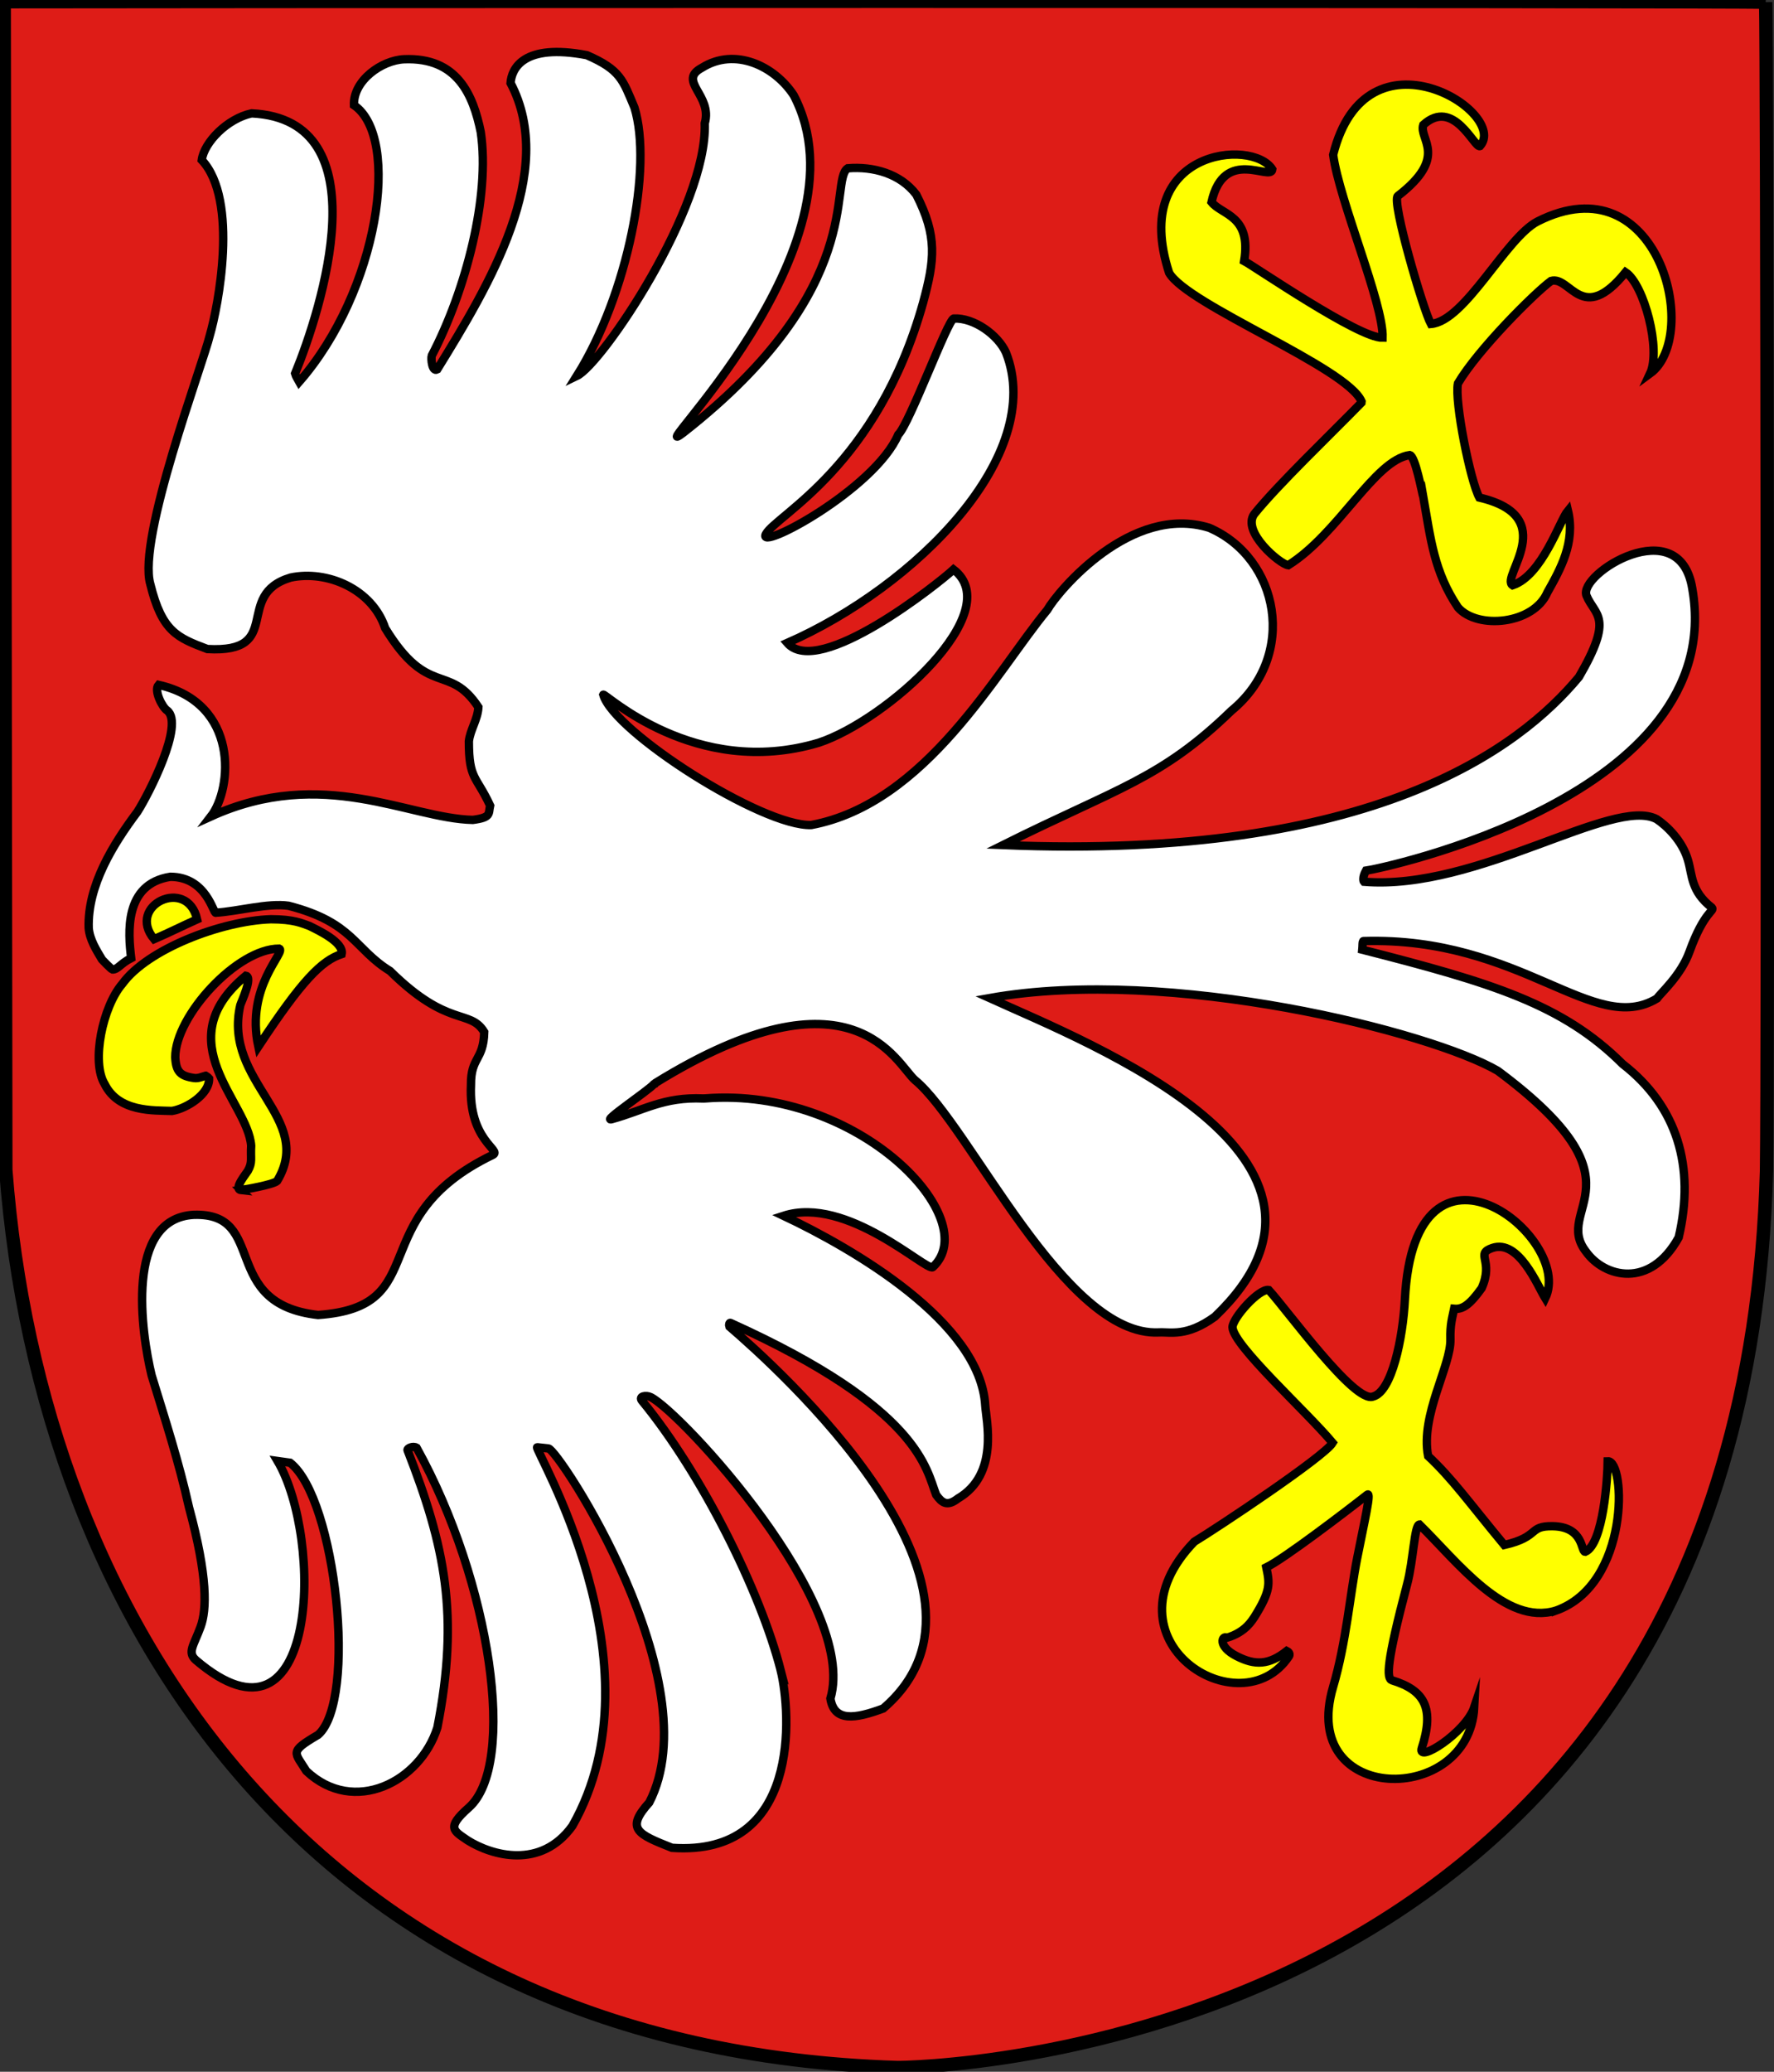 <?xml version="1.0" encoding="UTF-8" standalone="no"?>
<!-- Created with Inkscape (http://www.inkscape.org/) -->
<svg version="1.1" width="529.227" height="617.641" id="svg2" xml:space="preserve" sodipodi:docname="Wappen_Hölstein.svg" inkscape:version="1.2.1 (9c6d41e410, 2022-07-14)" xmlns:inkscape="http://www.inkscape.org/namespaces/inkscape" xmlns:sodipodi="http://sodipodi.sourceforge.net/DTD/sodipodi-0.dtd" xmlns="http://www.w3.org/2000/svg" xmlns:svg="http://www.w3.org/2000/svg" xmlns:rdf="http://www.w3.org/1999/02/22-rdf-syntax-ns#" xmlns:cc="http://creativecommons.org/ns#" xmlns:dc="http://purl.org/dc/elements/1.1/"><rect width="100%" height="100%" fill="#333333" stroke="none"/><sodipodi:namedview id="namedview8212" pagecolor="#ffffff" bordercolor="#000000" borderopacity="0.25" inkscape:showpageshadow="2" inkscape:pageopacity="0.0" inkscape:pagecheckerboard="0" inkscape:deskcolor="#d1d1d1" showgrid="false" inkscape:zoom="0.69862536" inkscape:cx="-170.3345" inkscape:cy="420.82641" inkscape:window-width="1920" inkscape:window-height="1017" inkscape:window-x="-8" inkscape:window-y="-8" inkscape:window-maximized="1" inkscape:current-layer="svg2"/><defs id="defs6"/><g transform="matrix(1,0,0,1,-2.519812e-6,-8.9765442e-4)" id="g3781"><path d="M 526.742,0.668 C 516.186,0.228 8.992,0.424 1.249,0.51 l 0,0 0.483,348.286 0,0 C 12.034,484.476 94.905,611.029 267.749,616.39 c 1.242,0.039 251.911,-0.841 259.246,-267.295 0.518,-32.259 0.154,-336.766 -0.253,-348.428 z" id="path14" style="fill:#de1c17;fill-opacity:1;fill-rule:evenodd;stroke:#000000;stroke-width:4;stroke-linecap:butt;stroke-linejoin:miter;stroke-miterlimit:10;stroke-opacity:1;stroke-dasharray:none"/><path d="m 232.961,498.182 c -6.166,-24.132 -23.915,-59.286 -41.434,-80.576 -1.116,-1.356 1.188,-1.787 2.586,-1.092 9.097,4.534 61.902,61.62 53.621,89.868 1.118,6.99 7.314,6.096 15.75,2.962 42.117,-36.07 -32.509,-102.347 -45.912,-113.89 -0.146,-0.369 -0.015,-1.225 0.355,-1.059 56.663,25.583 58.363,43.72 61.354,51.259 1.704,2.355 3.242,3.624 6.48,1.1 12.423,-7.231 8.42,-23.391 8.161,-27.756 -1.473,-24.855 -39.453,-46.756 -60.163,-56.536 18.899,-6.136 42.719,16.758 44.511,15.306 15.437,-14.13 -21.82,-53.923 -67.889,-50.301 v 0 l -0.554,0.02 v 0 c -11.961,-0.519 -17.633,3.521 -27.332,6.175 -3.159,0.864 10.437,-8.17 12.603,-10.45 v 0 l 0.267,-0.104 0.206,-0.267 v 0 c 58.98,-36.394 71.812,-5.639 77.419,-0.81 16.374,13.551 44.476,76.552 72.72,75.201 3.475,-0.194 8.27,1.421 16.694,-4.674 49.624,-47.403 -36.566,-81.157 -67.186,-95.007 53.922,-9.592 131.781,10.118 151.588,21.681 45.375,33.698 16.102,40.881 26.384,53.975 5.419,7.557 19.043,11.214 27.607,-4.298 4.954,-21.098 -0.438,-39.079 -16.711,-51.688 -17.91,-17.836 -39.032,-24.235 -77.674,-34.094 0.104,-0.976 -0.011,-2.557 0.352,-2.567 47.142,-1.401 68.647,28.535 87.527,17.136 1.071,-1.56 7.186,-6.918 9.717,-13.936 4.408,-12.22 7.634,-12.119 6.678,-13.167 -6.284,-4.953 -5.746,-9.473 -7.126,-14.182 -1.686,-5.753 -6.229,-10.123 -9.332,-12.202 -13.033,-6.865 -53.556,21.434 -87.325,18.663 -0.152,-0.166 -0.519,-1.262 0.597,-3.302 3.905,-0.497 108.192,-21.976 97.359,-84.07 -3.752,-23.405 -34.202,-4.307 -31.555,2.089 2.502,6.048 8.291,6.142 -2.263,24.242 -17.552,21.089 -61.005,54.687 -171.844,50.105 34.401,-17.138 47.11,-19.657 68.181,-40.065 19.966,-16.427 14.208,-45.527 -6.638,-54.521 -23.184,-7.216 -44.975,18.67 -48.322,24.503 -15.082,18.19 -36.13,57.709 -70.377,64.107 -14.575,0.561 -58.951,-27.746 -62.063,-38.848 0.33,-0.736 27.291,25.34 64.239,14.326 20.267,-6.643 56.502,-39.142 40.247,-51.658 -4.318,4.004 -40.236,32.686 -49.594,21.905 38.272,-16.797 77.271,-55.917 65.243,-86.569 -2.37,-5.241 -9.536,-10.462 -15.595,-10.147 -1.813,0.418 -13.181,31.372 -16.545,34.601 -7.043,16.379 -42.619,35.284 -39.463,29.61 3.154,-5.674 33.22,-20.151 46.868,-68.916 3.486,-12.783 4.31,-19.851 -2.01,-32.225 -4.748,-6.286 -12.881,-8.496 -20.479,-7.865 -5.727,3.763 6.228,35.632 -49.061,78.855 -14.174,10.702 56.76,-55.386 32.948,-100.644 -5.725,-8.721 -17.535,-14.379 -27.403,-8.159 -7.402,3.962 3.289,8.123 0.875,16.544 0.823,25.052 -30.622,71.727 -38.181,75.334 15.335,-24.452 22.635,-62.461 17.204,-80.045 -3.433,-8.146 -4.123,-11.238 -14.193,-15.608 -18.92,-3.593 -22.424,3.94 -22.764,8.302 13.984,26.514 -6.477,60.475 -21.884,85.391 -1.533,0.819 -1.902,-3.229 -1.62,-4.122 10.166,-19.427 17.467,-47.487 14.616,-66.642 -2.258,-11.075 -6.999,-22.362 -22.852,-21.711 -6.678,0.287 -15.244,6.324 -14.967,13.689 14.144,9.68 7.342,55.336 -16.334,82.465 -0.418,-0.756 -1.011,-1.642 -1.231,-2.453 7.804,-19.018 26.133,-75.737 -12.977,-77.574 -7.248,1.562 -14.136,8.593 -14.871,13.912 11.171,11.913 4.82,44.008 2.42,52.209 -2.071,8.691 -21.686,60.534 -17.77,74.211 3.47,14.131 7.98,15.961 17.025,19.369 23.172,1.297 7.592,-16.142 24.844,-21.311 10.838,-2.297 24.325,3.393 28.209,15.106 12.84,20.97 18.994,10.215 27.797,23.529 -0.175,3.624 -2.455,6.763 -2.836,10.177 -0.006,11.442 2.168,10.184 6.335,19.172 -0.555,2.485 0.394,3.541 -5.167,4.268 -19.035,-0.413 -44.713,-16.21 -78.137,-1.019 6.454,-8.332 8.537,-33.797 -15.601,-39.24 -1.487,1.654 1.127,6.766 2.584,7.666 5.142,4.058 -5.494,24.875 -8.899,30.178 -7.188,9.596 -14.943,21.951 -14.53,34.664 0.286,3.417 2.266,6.53 3.98,9.398 0.193,0.228 2.71,2.804 3.099,2.948 1.567,0.076 2.353,-1.744 5.591,-3.395 -0.901,-7.45 -2.199,-22.079 11.668,-24.242 10.994,0.009 12.873,11.351 13.614,10.704 6.61,-0.403 15.487,-2.957 21.679,-2.065 19.317,4.982 19.552,12.843 30.272,19.451 17.397,17.174 23.812,11.181 28.093,18.193 -0.221,8.588 -4.033,7.363 -3.956,15.779 -0.779,16.667 9.403,19.445 6.479,20.855 -39.255,18.934 -17.195,45.283 -52.093,47.72 -29.729,-3.346 -14.731,-30.556 -37.071,-29.86 -20.652,1.079 -15.623,35.318 -12.589,47.847 4.037,13.167 8.172,25.944 11.163,39.389 5.622,20.716 5.306,30.515 3.454,35.571 -2.052,5.599 -4.031,7.599 -1.431,9.926 36.627,31.292 38.117,-36.013 24.394,-59.344 v 0 l 3.735,0.522 v 0 c 13.682,10.639 20.122,70.896 8.362,81.108 -8.785,5.153 -7.009,5.122 -3.508,10.811 14.21,13.357 33.977,3.221 39.082,-12.981 6.576,-33.489 2.288,-54.058 -8.898,-82.669 -0.217,-0.556 1.614,-1.408 2.706,-0.74 22.252,40.207 30.005,94.575 15.549,107.297 -6.942,6.107 -4.36,6.943 -0.295,9.776 7.169,4.471 21.78,8.765 31.208,-4.317 27.572,-48.425 -11.899,-113.051 -10.497,-112.902 v 0 l 3.357,0.355 v 0 c 2.983,0.318 48.558,69.649 30.088,105.537 -7.139,7.931 -3.536,9.429 6.774,13.524 38.548,2.691 35.456,-40.187 32.484,-52.703 z" id="path16" style="fill:#ffffff;fill-opacity:1;fill-rule:evenodd;stroke:#000000;stroke-width:2.5;stroke-linecap:butt;stroke-linejoin:miter;stroke-miterlimit:10;stroke-dasharray:none;stroke-opacity:1" sodipodi:nodetypes="scccccccccccsccscscccscccccccccccccccccccccccccccccccccccccccccccccccccccccccccccccccccccccccccccccccccccsccscccsccccsccsccss"/><path d="m 61.347,320.711 c 0.374,0.243 0.647,0.371 1.027,0.826 0.157,4.666 -6.682,8.94 -11.046,9.666 -5.581,-0.205 -15.989,0.424 -20.15,-8.091 -3.957,-6.504 -0.574,-22.993 5.323,-29.809 7.478,-10.317 29.549,-18.785 44.353,-19.254 6.876,0.028 9.124,1.183 11.463,2.009 2.382,1.195 10.351,4.851 9.61,8.367 -6.035,1.999 -11.831,7.83 -24.861,27.596 -3.877,-18.043 8.423,-28.208 6.226,-29.211 -12.565,-0.01 -30.998,20.085 -31.007,32.365 0.206,4.314 1.514,5.617 5.604,6.206 1.192,0.194 2.331,-0.363 3.458,-0.67 z" id="path18" style="fill:#ffff00;fill-opacity:1;fill-rule:evenodd;stroke:#000000;stroke-width:2.5;stroke-linecap:butt;stroke-linejoin:miter;stroke-miterlimit:10;stroke-opacity:1;stroke-dasharray:none"/><path d="m 58.806,274.075 c -4.219,1.891 -8.477,4.037 -12.836,5.909 -8.398,-10.065 9.921,-18.746 12.836,-5.909 z" id="path20" style="fill:#ffff00;fill-opacity:1;fill-rule:evenodd;stroke:#000000;stroke-width:2.5;stroke-linecap:butt;stroke-linejoin:miter;stroke-miterlimit:10;stroke-opacity:1;stroke-dasharray:none"/><path d="m 71.899,354.788 c -2.332,-0.248 1.599,-4.976 2.038,-5.727 1.462,-2.611 0.748,-3.476 0.991,-7.498 -0.971,-13.141 -25.346,-31.072 -1.597,-50.661 2.166,0.377 -1.309,7.681 -1.639,8.751 -5.333,22.977 22.378,33.594 10.975,52.443 -1.263,1.112 -9.806,2.569 -10.769,2.691 z" id="path22" style="fill:#ffff00;fill-opacity:1;fill-rule:evenodd;stroke:#000000;stroke-width:2.5;stroke-linecap:butt;stroke-linejoin:miter;stroke-miterlimit:10;stroke-opacity:1;stroke-dasharray:none"/><path d="m 424.655,148.447 c -0.493,-1.771 -2.395,-12.316 -4.081,-12.778 -10.489,1.428 -21.218,23.433 -36.267,32.842 -2.503,-0.337 -13.962,-9.989 -10.137,-15.254 7.228,-8.929 22.491,-23.486 31.972,-33.195 l 0,0 0.042,-0.371 0,0 C 401.803,109.487 354.231,90.937 348.764,81.315 336.919,44.693 373.653,41.063 379.565,50.507 c -0.412,3.69 -14.379,-6.927 -18.139,9.745 3.078,3.915 11.981,3.899 9.737,17.569 3.087,1.61 34.235,23.071 41.302,22.858 0.3,-10.143 -12.864,-40.629 -14.753,-54.527 9.851,-39.715 52.767,-12.48 43.786,-2.585 -1.699,0.565 -7.847,-14.563 -16.905,-6.338 -1.401,4.307 7.708,9.444 -7.591,21.21 -1.949,1.498 7.581,33.936 9.869,38.151 10.25,-0.856 22.342,-25.7 31.829,-30.573 36.175,-18.257 48.891,34.175 33.56,45.352 3.337,-7.096 -1.789,-26.553 -7.312,-30.21 -13.018,16.055 -16.421,0.974 -22.233,2.6 -4.999,3.674 -21.845,20.499 -27.78,30.555 -1.077,5.377 3.749,29.252 6.386,34.021 24.602,5.712 6.157,23.763 9.925,26.153 8.868,-2.963 14.033,-19.277 16.513,-22.264 2.259,9.514 -2.233,17.421 -6.139,24.393 -4.084,9.503 -20.843,11.167 -26.673,4.472 -7.138,-10.621 -8.119,-20.296 -10.29,-32.643 z" id="path24" style="fill:#ffff00;fill-opacity:1;fill-rule:evenodd;stroke:#000000;stroke-width:2.5;stroke-linecap:butt;stroke-linejoin:miter;stroke-miterlimit:10;stroke-opacity:1;stroke-dasharray:none"/><path d="m 464.179,480.162 c -15.089,4.62 -29.403,-14.555 -40.728,-25.654 -1.523,0.115 -1.783,10.63 -3.665,17.755 -6.179,23.39 -6.23,28.162 -4.496,28.689 9.93,3.02 12.621,8.491 8.863,20.226 -1.485,4.64 13.108,-4.628 15.653,-12.187 -1.524,29.524 -52.508,29.217 -42.117,-6.033 3.935,-13.35 5.066,-27.657 7.191,-38.437 2.156,-10.925 4.274,-19.894 3.03,-18.916 -6.343,4.984 -24.801,19.067 -30.14,21.671 0.99,4.772 1.453,6.84 -3.579,14.847 -0.549,0.69 -2.423,4.429 -8.197,6.14 -1.314,-0.85 -3.022,2.46 3.012,5.52 5.43,2.753 9.551,2.632 14.872,-1.58 0.919,0.459 0.917,1.165 0.654,1.563 -14.42,21.745 -56.703,-4.717 -28.241,-34.146 6.677,-4.033 38.77,-25.33 41.272,-29.482 -7.912,-9.457 -29.66,-28.988 -29.885,-34.474 0.101,-2.804 7.927,-11.616 10.819,-11.075 5.423,5.861 25.618,33.954 31.126,31.752 5.619,-1.443 8.903,-17.443 9.489,-28.935 2.87,-56.146 50.63,-18.507 41.881,-0.357 -2.359,-3.845 -7.882,-17.682 -15.798,-14.997 -5.28,1.791 0.538,3.665 -3.172,11.98 -3.626,5.066 -5.737,6.385 -8.217,6.151 -0.533,2.611 -1.228,4.63 -1.112,9.109 0.203,7.875 -8.993,22.594 -6.657,34.776 7.259,6.811 12.001,13.571 22.732,26.532 10.736,-2.461 7.02,-5.723 14.453,-5.598 9.31,0.159 8.373,7.596 9.682,7.641 5.457,-2.321 6.691,-22.436 6.717,-27.003 5.376,-0.322 6.734,36.626 -15.441,44.524 z" id="path26" style="fill:#ffff00;fill-opacity:1;fill-rule:evenodd;stroke:#000000;stroke-width:2.5;stroke-linecap:butt;stroke-linejoin:miter;stroke-miterlimit:10;stroke-opacity:1;stroke-dasharray:none"/></g></svg>